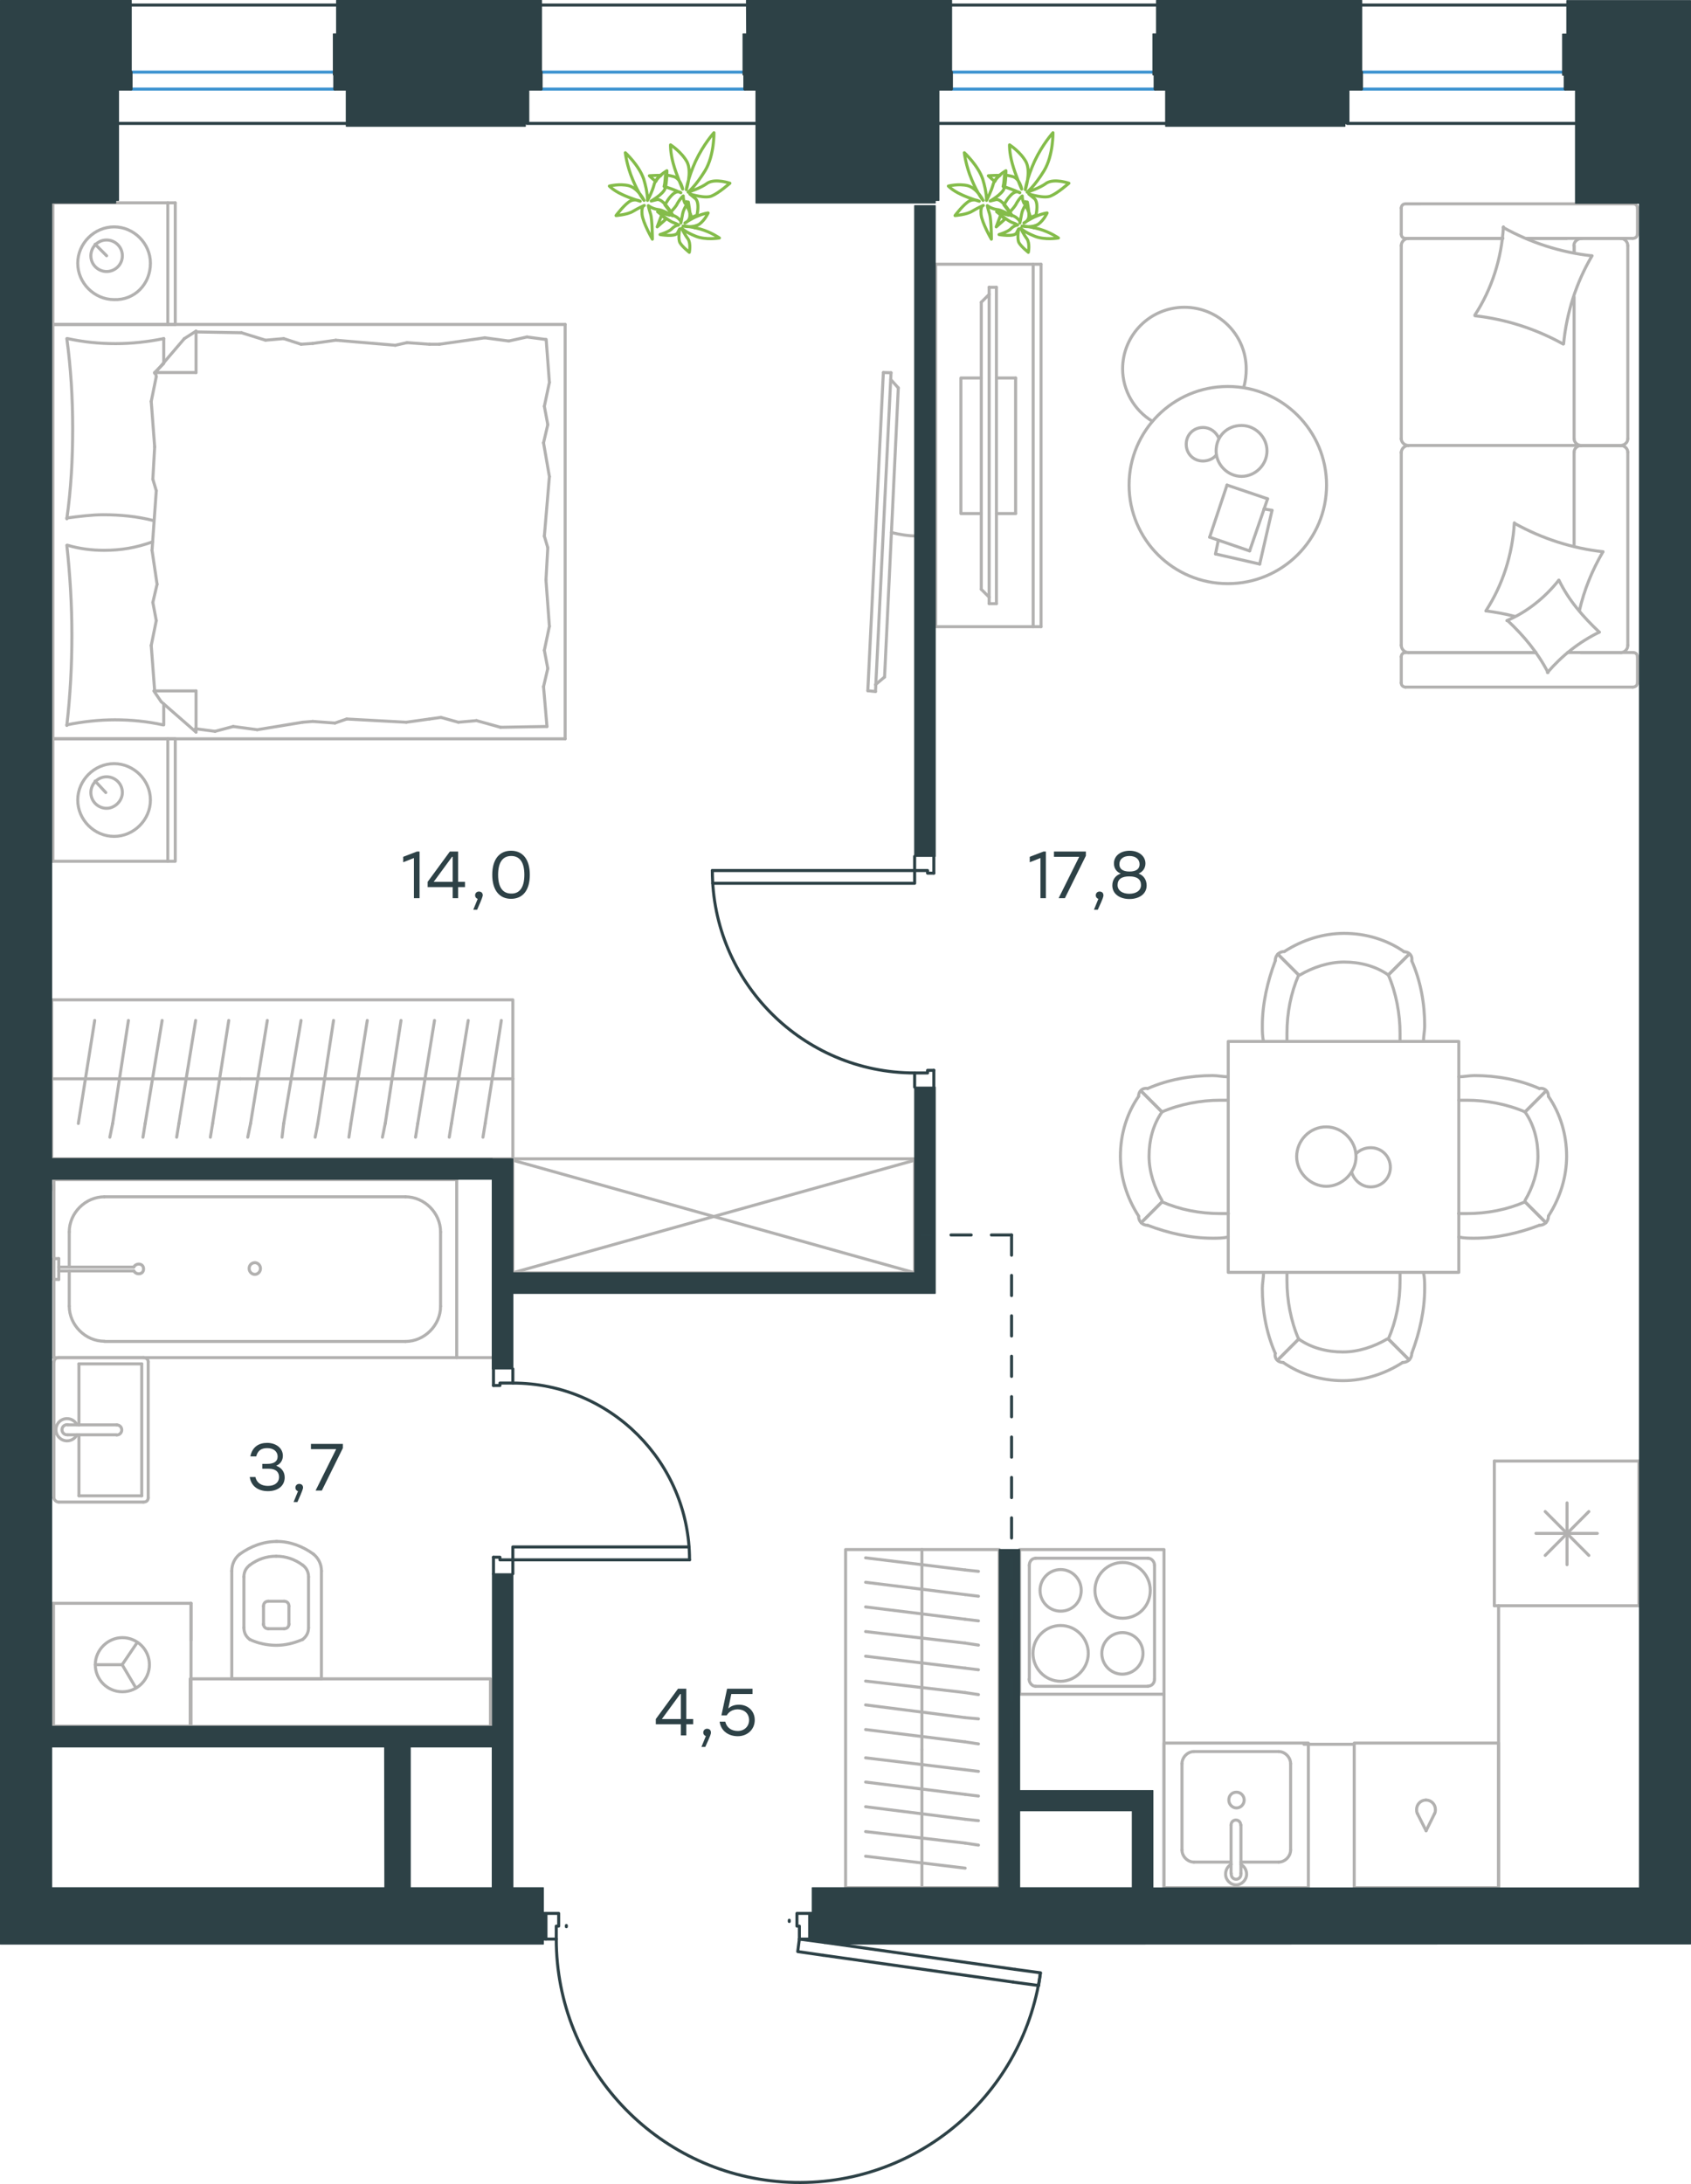 <?xml version="1.0" encoding="utf-8"?>
<!-- Generator: Adobe Illustrator 26.5.0, SVG Export Plug-In . SVG Version: 6.00 Build 0)  -->
<svg version="1.1" id="Слой_1" xmlns="http://www.w3.org/2000/svg" xmlns:xlink="http://www.w3.org/1999/xlink" x="0px" y="0px"
	 viewBox="0 0 837.5 1081" style="enable-background:new 0 0 837.5 1081;" xml:space="preserve">
<style type="text/css">
	.st0{fill:none;stroke:#B2B1B0;stroke-width:1.5;stroke-linecap:round;stroke-linejoin:round;stroke-miterlimit:22.926;}
	.st1{fill:none;stroke:#3C93D0;stroke-width:1.5;stroke-linecap:round;stroke-linejoin:round;stroke-miterlimit:22.926;}
	.st2{fill:none;stroke:#2D4146;stroke-width:1.5;stroke-linecap:round;stroke-linejoin:round;stroke-miterlimit:22.926;}
	.st3{fill:#2D4146;}
	.st4{fill:none;stroke:#2D4146;stroke-width:1.5;stroke-linecap:round;stroke-linejoin:round;stroke-miterlimit:10;}
	.st5{fill:#2D4146;stroke:#2D4146;stroke-width:0.5;stroke-linecap:round;stroke-linejoin:round;stroke-miterlimit:10;}
	
		.st6{fill:none;stroke:#2D4247;stroke-width:1.5;stroke-linecap:round;stroke-linejoin:round;stroke-miterlimit:22.926;stroke-dasharray:10;}
	.st7{fill:none;stroke:#84BC4A;stroke-width:1.5;stroke-linecap:round;stroke-linejoin:round;stroke-miterlimit:22.926;}
</style>
<g>
	<line class="st0" x1="811.7" y1="723.2" x2="811.7" y2="794.8"/>
	<line class="st0" x1="776.1" y1="743.9" x2="776.1" y2="774.5"/>
	<line class="st0" x1="765.3" y1="769.9" x2="786.9" y2="748.2"/>
	<line class="st0" x1="765.3" y1="748.2" x2="786.9" y2="769.9"/>
	<line class="st0" x1="760.7" y1="759" x2="791.1" y2="759"/>
	<line class="st0" x1="811.7" y1="794.8" x2="740.1" y2="794.8"/>
	<line class="st0" x1="740.1" y1="723.2" x2="740.1" y2="794.8"/>
	<line class="st0" x1="811.7" y1="723.2" x2="740.1" y2="723.2"/>
</g>
<g>
	<rect x="576.5" y="862.8" class="st0" width="71.5" height="71.6"/>
	<line class="st0" x1="609.7" y1="903.4" x2="609.7" y2="927.3"/>
	<line class="st0" x1="614.6" y1="921.7" x2="633.3" y2="921.7"/>
	<line class="st0" x1="633.3" y1="867" x2="591.3" y2="867"/>
	<line class="st0" x1="591.3" y1="921.7" x2="609.7" y2="921.7"/>
	<line class="st0" x1="585.4" y1="873" x2="585.4" y2="915.7"/>
	<line class="st0" x1="614.6" y1="927.3" x2="614.6" y2="903.4"/>
	<line class="st0" x1="639.2" y1="915.7" x2="639.2" y2="873"/>
	<path class="st0" d="M609.7,903.4L609.7,903.4c0-1.4,1-2.5,2.4-2.5c1.4,0,2.4,1.1,2.4,2.5"/>
	<path class="st0" d="M639.2,915.7c0,3.2-2.8,6-5.9,6"/>
	<path class="st0" d="M614.6,922.8c1.7,1.1,2.8,2.8,2.8,4.9c0,2.8-2.4,5.3-5.2,5.3c-2.8,0-5.2-2.5-5.2-5.3c0-2.1,1-3.9,2.8-4.9"/>
	<path class="st0" d="M585.4,873c0-3.2,2.8-6,5.9-6"/>
	<path class="st0" d="M591.3,921.7c-3.1,0-5.9-2.8-5.9-6"/>
	<path class="st0" d="M633.3,867c3.1,0,5.9,2.8,5.9,6"/>
	<path class="st0" d="M614.6,927.3v0.4c0,1.4-1,2.5-2.4,2.5c-1.4,0-2.4-1.1-2.4-2.5v-0.4"/>
	<path class="st0" d="M608.6,891c0,2.1,1.7,3.9,3.8,3.9c2.1,0,3.8-1.8,3.8-3.9c0-2.1-1.7-3.9-3.8-3.9
		C610,887.1,608.6,888.9,608.6,891z"/>
</g>
<g>
	<path class="st0" d="M535.5,787.2c0-5.7-4.6-10.3-10.2-10.3c-5.6,0-10.2,4.6-10.2,10.3c0,5.7,4.6,10.3,10.2,10.3
		C530.9,797.5,535.5,793.2,535.5,787.2z"/>
	<path class="st0" d="M539,818.4c0-7.4-6-13.8-13.7-13.8c-7.4,0-13.7,6-13.7,13.8c0,7.4,6,13.8,13.7,13.8
		C532.7,832.2,539,825.8,539,818.4z"/>
	<path class="st0" d="M566.1,818.4c0-5.7-4.6-10.3-10.2-10.3c-5.6,0-10.2,4.6-10.2,10.3c0,5.7,4.6,10.3,10.2,10.3
		C561.6,828.6,566.1,824,566.1,818.4z"/>
	<path class="st0" d="M569.7,787.2c0-7.4-6-13.8-13.7-13.8c-7.4,0-13.7,6-13.7,13.8c0,7.4,6,13.8,13.7,13.8
		C563.7,801,569.7,795,569.7,787.2z"/>
	<line class="st0" x1="509.8" y1="831.1" x2="509.8" y2="774.8"/>
	<line class="st0" x1="568.6" y1="834.7" x2="512.9" y2="834.7"/>
	<line class="st0" x1="571.8" y1="774.8" x2="571.8" y2="831.1"/>
	<line class="st0" x1="512.9" y1="771.3" x2="568.6" y2="771.3"/>
	<path class="st0" d="M571.8,831.1L571.8,831.1c0,2.1-1.4,3.5-3.2,3.5"/>
	<path class="st0" d="M509.8,774.8L509.8,774.8c0-2.1,1.4-3.5,3.2-3.5"/>
	<path class="st0" d="M512.9,834.7L512.9,834.7c-1.8,0-3.2-1.8-3.2-3.5"/>
	<path class="st0" d="M568.6,771.3L568.6,771.3c1.8,0,3.2,1.8,3.2,3.5"/>
	<rect x="505" y="767" class="st0" width="71.5" height="71.6"/>
</g>
<g>
	<rect x="670.7" y="862.8" class="st0" width="71.5" height="71.6"/>
	<line class="st0" x1="706.3" y1="906.2" x2="710.5" y2="897.7"/>
	<line class="st0" x1="702" y1="897.7" x2="706.3" y2="906.2"/>
	<path class="st0" d="M702,897.7c-0.4-0.7-0.4-1.4-0.4-2.1c0-2.5,2.1-4.6,4.6-4.6"/>
	<path class="st0" d="M710.5,897.7c0.4-0.7,0.4-1.4,0.4-2.1c0-2.5-2.1-4.6-4.6-4.6"/>
</g>
<line class="st0" x1="742.2" y1="794.8" x2="742.2" y2="934.4"/>
<line class="st0" x1="576.5" y1="838.6" x2="576.5" y2="934.4"/>
<line class="st0" x1="645.8" y1="863.4" x2="670.7" y2="863.4"/>
<g>
	<rect x="608.3" y="515.5" class="st0" width="114.2" height="114.3"/>
	<path class="st0" d="M755.3,550.4c4.5,6.4,6.4,14.2,6.4,21.9c0,7.7-2.6,15.5-6.4,21.9"/>
	<path class="st0" d="M722.5,533c2.6,0,5.1-0.6,7.7-0.6c10.9,0,21.9,1.9,32.2,6.4"/>
	<path class="st0" d="M762.4,606.5c-10.3,3.9-21.2,6.4-32.2,6.4c-2.6,0-5.1,0-7.7-0.6"/>
	<path class="st0" d="M722.5,544.6c1.3,0,2.6,0,3.9,0c9.7,0,19.9,1.9,29,5.8"/>
	<path class="st0" d="M755.3,594.9c-9,3.9-18.7,5.8-29,5.8c-1.3,0-2.6,0-3.9,0"/>
	<path class="st0" d="M766.9,542.7c5.8,8.4,9,18.7,9,29.6c0,10.3-3.2,20.6-9,29.6"/>
	<line class="st0" x1="755.3" y1="550.4" x2="765.6" y2="540.1"/>
	<line class="st0" x1="755.3" y1="594.9" x2="765.6" y2="605.2"/>
	<line class="st0" x1="755.3" y1="550.4" x2="765.6" y2="540.1"/>
	<line class="st0" x1="755.3" y1="594.9" x2="765.6" y2="605.2"/>
	<path class="st0" d="M766.9,602c0,2.6-1.9,4.5-4.5,4.5"/>
	<path class="st0" d="M762.4,538.8c2.6-0.5,4.5,1.3,4.5,3.9"/>
	<path class="st0" d="M575.5,550.4c-4.5,6.4-6.4,14.2-6.4,21.9c0,7.7,2.6,15.5,6.4,21.9"/>
	<path class="st0" d="M608.3,533c-2.6,0-5.1-0.6-7.7-0.6c-10.9,0-21.9,1.9-32.2,6.4"/>
	<path class="st0" d="M568.4,606.5c10.3,3.9,21.2,6.4,32.2,6.4c2.6,0,5.1,0,7.7-0.6"/>
	<path class="st0" d="M608.3,544.6c-1.3,0-2.6,0-3.9,0c-9.7,0-19.9,1.9-29,5.8"/>
	<path class="st0" d="M575.5,594.9c9,3.9,18.7,5.8,29,5.8c1.3,0,2.6,0,3.9,0"/>
	<path class="st0" d="M563.9,542.7c-5.8,8.4-9,18.7-9,29.6c0,10.3,3.2,20.6,9,29.6"/>
	<line class="st0" x1="575.5" y1="550.4" x2="565.2" y2="540.1"/>
	<line class="st0" x1="575.5" y1="594.9" x2="565.2" y2="605.2"/>
	<line class="st0" x1="575.5" y1="550.4" x2="565.2" y2="540.1"/>
	<line class="st0" x1="575.5" y1="594.9" x2="565.2" y2="605.2"/>
	<path class="st0" d="M563.9,602c0,2.6,1.9,4.5,4.5,4.5"/>
	<path class="st0" d="M568.4,538.8c-2.6-0.5-4.5,1.3-4.5,3.9"/>
	<g>
		<path class="st0" d="M687.6,482.6c-6.4-4.5-14.2-6.4-21.9-6.4c-7.7,0-15.4,2.6-21.9,6.4"/>
		<path class="st0" d="M705,515.5c0-2.6,0.6-5.2,0.6-7.7c0-11-1.9-21.9-6.4-32.2"/>
		<path class="st0" d="M631.6,475.6c-3.9,10.3-6.4,21.3-6.4,32.2c0,2.6,0,5.2,0.6,7.7"/>
		<path class="st0" d="M693.4,515.5c0-1.3,0-2.6,0-3.9c0-9.7-1.9-20-5.8-29"/>
		<path class="st0" d="M643.2,482.6c-3.9,9-5.8,18.7-5.8,29c0,1.3,0,2.6,0,3.9"/>
		<path class="st0" d="M695.3,471c-8.4-5.8-18.7-9-29.6-9c-10.3,0-20.6,3.2-29.6,9"/>
		<line class="st0" x1="687.6" y1="482.6" x2="697.9" y2="472.3"/>
		<line class="st0" x1="643.2" y1="482.6" x2="632.9" y2="472.3"/>
		<line class="st0" x1="687.6" y1="482.6" x2="697.9" y2="472.3"/>
		<line class="st0" x1="643.2" y1="482.6" x2="632.9" y2="472.3"/>
		<path class="st0" d="M636.1,471c-2.6,0-4.5,1.9-4.5,4.5"/>
		<path class="st0" d="M699.2,475.6c0.5-2.6-1.3-4.5-3.9-4.5"/>
	</g>
	<path class="st0" d="M642.2,572.5c0,7.9,6.8,14.7,14.7,14.7c7.9,0,14.7-6.8,14.7-14.7c0-7.9-6.8-14.7-14.7-14.7
		C648.7,557.7,642.2,564.6,642.2,572.5z"/>
	<path class="st0" d="M671.7,571c1.8-1.8,4.3-2.9,7.2-2.9c5.4,0,9.7,4.3,9.7,9.7c0,5.4-4.3,9.7-9.7,9.7c-4.3,0-7.9-2.9-9.3-6.8"/>
	<g>
		<path class="st0" d="M643.2,662.8c6.4,4.5,14.2,6.4,21.9,6.4c7.7,0,15.4-2.6,21.9-6.4"/>
		<path class="st0" d="M625.8,630c0,2.6-0.6,5.2-0.6,7.7c0,11,1.9,21.9,6.4,32.2"/>
		<path class="st0" d="M699.2,669.9c3.9-10.3,6.4-21.3,6.4-32.2c0-2.6,0-5.2-0.6-7.7"/>
		<path class="st0" d="M637.4,630c0,1.3,0,2.6,0,3.9c0,9.7,1.9,20,5.8,29"/>
		<path class="st0" d="M687.6,662.8c3.9-9,5.8-18.7,5.8-29c0-1.3,0-2.6,0-3.9"/>
		<path class="st0" d="M635.5,674.4c8.4,5.8,18.7,9,29.6,9c10.3,0,20.6-3.2,29.6-9"/>
		<line class="st0" x1="643.2" y1="662.8" x2="632.9" y2="673.1"/>
		<line class="st0" x1="687.6" y1="662.8" x2="697.9" y2="673.1"/>
		<line class="st0" x1="643.2" y1="662.8" x2="632.9" y2="673.1"/>
		<line class="st0" x1="687.6" y1="662.8" x2="697.9" y2="673.1"/>
		<path class="st0" d="M694.7,674.4c2.6,0,4.5-1.9,4.5-4.5"/>
		<path class="st0" d="M631.6,669.9c-0.5,2.6,1.3,4.5,3.9,4.5"/>
	</g>
</g>
<g>
	<line class="st0" x1="779.6" y1="146.9" x2="779.6" y2="217.2"/>
	<line class="st0" x1="694" y1="338" x2="694" y2="325.1"/>
	<line class="st0" x1="694" y1="319.4" x2="694" y2="223.8"/>
	<line class="st0" x1="755.9" y1="118" x2="776" y2="118"/>
	<line class="st0" x1="697.6" y1="118" x2="744.3" y2="118"/>
	<line class="st0" x1="697.6" y1="323" x2="760.7" y2="323"/>
	<line class="st0" x1="782.9" y1="220.5" x2="802.9" y2="220.5"/>
	<line class="st0" x1="779.6" y1="223.8" x2="779.6" y2="270.3"/>
	<line class="st0" x1="811" y1="103" x2="811" y2="115.9"/>
	<line class="st0" x1="802.9" y1="220.5" x2="782.9" y2="220.5"/>
	<line class="st0" x1="806.2" y1="319.4" x2="806.2" y2="223.8"/>
	<line class="st0" x1="760.7" y1="323" x2="696.1" y2="323"/>
	<line class="st0" x1="694" y1="217.2" x2="694" y2="121.6"/>
	<line class="st0" x1="694" y1="115.9" x2="694" y2="103"/>
	<line class="st0" x1="779.6" y1="121.6" x2="779.6" y2="125.1"/>
	<line class="st0" x1="808.6" y1="118" x2="755.9" y2="118"/>
	<line class="st0" x1="779.6" y1="121.6" x2="779.6" y2="125.1"/>
	<line class="st0" x1="802.9" y1="118" x2="782.9" y2="118"/>
	<line class="st0" x1="802.9" y1="220.5" x2="782.9" y2="220.5"/>
	<line class="st0" x1="806.2" y1="217.2" x2="806.2" y2="121.6"/>
	<line class="st0" x1="744.3" y1="118" x2="696.1" y2="118"/>
	<line class="st0" x1="808.6" y1="340.1" x2="696.1" y2="340.1"/>
	<line class="st0" x1="811" y1="325.1" x2="811" y2="338"/>
	<line class="st0" x1="776.4" y1="323" x2="808.6" y2="323"/>
	<line class="st0" x1="782.9" y1="220.5" x2="697.6" y2="220.5"/>
	<line class="st0" x1="782.9" y1="323" x2="802.9" y2="323"/>
	<path class="st0" d="M808.6,118c1.7,0,2.4-1.2,2.4-2.1"/>
	<path class="st0" d="M696.1,323c-1.5,0-2.1,1.2-2.1,2.1"/>
	<path class="st0" d="M811,325.1c0-1.5-1.2-2.1-2.1-2.1"/>
	<path class="st0" d="M779.6,217.2c0,1.6,1.5,3.3,3.6,3.3"/>
	<path class="st0" d="M802.9,323c1.6,0,3.3-1.5,3.3-3.6"/>
	<path class="st0" d="M806.2,121.6c0-1.8-1.5-3.6-3.6-3.6"/>
	<path class="st0" d="M694,217.2c0,1.6,1.5,3.3,3.6,3.3"/>
	<path class="st0" d="M802.6,220.5c1.8,0,3.6-1.4,3.6-3.3"/>
	<path class="st0" d="M697.6,220.5c-1.8,0-3.6,1.5-3.6,3.6"/>
	<path class="st0" d="M811,103c0-1.5-1.2-2.1-2.1-2.1H696.1c-1.5,0-2.1,1.2-2.1,2.1"/>
	<path class="st0" d="M806.2,223.8c0-1.6-1.5-3.3-3.6-3.3"/>
	<path class="st0" d="M694,338c0,1.5,1.2,2.1,2.1,2.1"/>
	<path class="st0" d="M697.6,118c-1.8,0-3.6,1.5-3.6,3.6"/>
	<path class="st0" d="M694,115.9c0,1.5,1.2,2.1,2.1,2.1"/>
	<path class="st0" d="M694,319.4c0,1.8,1.5,3.6,3.6,3.6"/>
	<path class="st0" d="M783.5,118c-2,0-4,1.5-4,3.6"/>
	<path class="st0" d="M783.2,220.5c-1.8,0-3.6,1.4-3.6,3.3"/>
	<path class="st0" d="M808.6,340.1c1.7,0,2.4-1.2,2.4-2.1"/>
	<path class="st0" d="M774.2,170.3c-13.5-7.5-28.4-12.3-43.7-14"/>
	<path class="st0" d="M766.7,332.9c-5.1-9.9-12-18.2-20-25.7"/>
	<path class="st0" d="M746.3,307.2c9.9-4.2,18.9-11.4,25.7-20"/>
	<path class="st0" d="M730.5,155.9c8.4-12.9,13.2-28.1,14.1-43.6"/>
	<path class="st0" d="M750.2,259.1c13.5,7.5,28.4,12.3,43.7,14"/>
	<path class="st0" d="M793.9,273.1c-5.4,9.3-9.3,18.8-11.7,29.3"/>
	<path class="st0" d="M735.9,302.4c8.4-12.9,13.2-28.1,14.1-43.6"/>
	<path class="st0" d="M744.5,112.6c13.5,7.5,28.4,12.3,43.7,14"/>
	<path class="st0" d="M788.5,126.6c-7.8,13.2-12.6,28.1-14.1,43.6"/>
	<path class="st0" d="M772.1,287.2c4.8,9.9,12,18.2,20,25.7"/>
	<path class="st0" d="M750.2,305.1c-4.5-1.2-9.6-2.1-14.1-2.7"/>
	<path class="st0" d="M792.1,312.9c-9.9,4.8-18.6,11.7-25.7,20"/>
</g>
<g>
	<line class="st0" x1="623.9" y1="279.2" x2="602" y2="274.2"/>
	<line class="st0" x1="602" y1="274.2" x2="603.4" y2="267.4"/>
	<line class="st0" x1="626" y1="251.9" x2="630" y2="252.6"/>
	<line class="st0" x1="630" y1="252.6" x2="623.9" y2="279.2"/>
	<line class="st0" x1="618.9" y1="272.7" x2="599.1" y2="265.9"/>
	<line class="st0" x1="599.1" y1="265.9" x2="607.7" y2="240.1"/>
	<line class="st0" x1="607.7" y1="240.1" x2="627.8" y2="246.9"/>
	<line class="st0" x1="627.8" y1="246.9" x2="618.9" y2="272.7"/>
	<ellipse class="st0" cx="608.1" cy="240.1" rx="48.9" ry="48.8"/>
	<path class="st0" d="M602.3,223.2c0,6.8,5.8,12.6,12.6,12.6c6.8,0,12.6-5.7,12.6-12.6s-5.8-12.6-12.6-12.6
		C607.7,210.6,602.3,216,602.3,223.2z"/>
	<path class="st0" d="M602.3,225.3c-1.4,1.8-4,2.9-6.5,2.9c-4.7,0-8.3-3.6-8.3-8.3c0-4.7,3.6-8.3,8.3-8.3c3.6,0,6.5,2.2,7.9,5.4"/>
	<path class="st0" d="M570.7,208.5c-9-5.4-14.7-15.4-14.7-25.9c0-16.9,13.7-30.5,30.6-30.5c16.9,0,30.6,13.6,30.6,30.5
		c0,3-0.3,6-1.2,9"/>
</g>
<g>
	<g>
		<line class="st0" x1="511.7" y1="310.2" x2="511.7" y2="130.8"/>
		<polyline class="st0" points="515.6,130.8 463.4,130.8 463.4,310.2 515.6,310.2 		"/>
		<line class="st0" x1="515.6" y1="310.2" x2="515.6" y2="130.8"/>
	</g>
	<g>
		<polyline class="st0" points="486,187.1 475.9,187.1 475.9,254.2 486,254.2 		"/>
		<line class="st0" x1="493.5" y1="254.2" x2="503" y2="254.2"/>
		<line class="st0" x1="503" y1="254.2" x2="503" y2="187.1"/>
		<line class="st0" x1="503" y1="187.1" x2="493.5" y2="187.1"/>
		<line class="st0" x1="493.5" y1="298.8" x2="489.9" y2="298.8"/>
		<line class="st0" x1="486" y1="149.6" x2="489.9" y2="145.7"/>
		<line class="st0" x1="489.9" y1="295.6" x2="486" y2="291.7"/>
		<line class="st0" x1="489.9" y1="142.2" x2="489.9" y2="298.8"/>
		<line class="st0" x1="493.5" y1="298.8" x2="493.5" y2="142.2"/>
		<line class="st0" x1="493.5" y1="142.2" x2="489.9" y2="142.2"/>
		<line class="st0" x1="486" y1="291.7" x2="486" y2="149.6"/>
	</g>
</g>
<g>
	<line class="st0" x1="114.4" y1="831" x2="159.2" y2="831"/>
	<g>
		<line class="st0" x1="114.8" y1="777.6" x2="114.8" y2="831"/>
		<line class="st0" x1="152.8" y1="805.7" x2="152.8" y2="780.5"/>
		<line class="st0" x1="120.8" y1="780.5" x2="120.8" y2="805.7"/>
		<line class="st0" x1="143.1" y1="804.3" x2="143.1" y2="795"/>
		<line class="st0" x1="130.5" y1="795" x2="130.5" y2="804.3"/>
		<line class="st0" x1="132.9" y1="806.2" x2="140.7" y2="806.2"/>
		<line class="st0" x1="159.2" y1="831" x2="159.2" y2="777.6"/>
		<line class="st0" x1="140.7" y1="792.6" x2="132.9" y2="792.6"/>
		<path class="st0" d="M155.3,769.3c-5.3-3.9-11.7-6.3-18-6.3c0,0,0,0-0.5,0"/>
		<path class="st0" d="M140.7,806.2c1.5,0,2.4-1,2.4-2.4"/>
		<path class="st0" d="M149.9,811.5c1.9-1.5,2.9-3.4,2.9-5.8"/>
		<path class="st0" d="M143.1,795c0-1.5-1-2.4-2.4-2.4"/>
		<path class="st0" d="M149.9,774.7c-3.9-2.9-8.3-4.4-13.1-4.4"/>
		<path class="st0" d="M132.9,792.6c-1.5,0-2.4,1-2.4,2.4"/>
		<path class="st0" d="M130.5,803.8c0,1.5,1,2.4,2.4,2.4"/>
		<path class="st0" d="M120.8,805.7c0,2.4,1,4.4,2.9,5.8"/>
		<path class="st0" d="M123.7,811.5c3.9,1.9,8.7,2.9,13.1,2.9c4.4,0,8.7-1,13.1-2.9"/>
		<path class="st0" d="M123.7,774.7c-1.9,1.5-2.9,3.4-2.9,5.8"/>
		<path class="st0" d="M137.2,763L137.2,763c-6.8,0-13.1,2.4-18.5,6.3"/>
		<path class="st0" d="M159.2,777.6c0-3.4-1.5-6.3-3.9-8.3"/>
		<path class="st0" d="M118.7,769.3c-2.4,1.9-3.9,4.9-3.9,8.3"/>
		<path class="st0" d="M136.8,770.3L136.8,770.3c-4.9,0-9.2,1.5-13.1,4.4"/>
		<path class="st0" d="M152.8,780.5c0-2.4-1-4.4-2.9-5.8"/>
	</g>
	<rect x="94.2" y="831" class="st0" width="148.7" height="23.5"/>
</g>
<g>
	<line class="st0" x1="70.2" y1="740.4" x2="39.1" y2="740.4"/>
	<line class="st0" x1="39.1" y1="740.4" x2="39.1" y2="710.2"/>
	<line class="st0" x1="39.1" y1="705.3" x2="39.1" y2="675.1"/>
	<line class="st0" x1="70.2" y1="675.1" x2="70.2" y2="740.4"/>
	<line class="st0" x1="39.1" y1="675.1" x2="70.2" y2="675.1"/>
	<line class="st0" x1="26.7" y1="674.1" x2="26.7" y2="741.4"/>
	<line class="st0" x1="71" y1="672" x2="29.2" y2="672"/>
	<line class="st0" x1="73.4" y1="741.4" x2="73.4" y2="674.1"/>
	<line class="st0" x1="29.2" y1="743.5" x2="71" y2="743.5"/>
	<path class="st0" d="M71,743.5c1.5,0,2.4-0.8,2.4-2.1"/>
	<path class="st0" d="M73.4,674.1c0-1.3-1-2.1-2.4-2.1"/>
	<path class="st0" d="M29.2,672c-1.5,0-2.4,0.8-2.4,2.1"/>
	<path class="st0" d="M26.7,741.4c0,0.8,1,2.1,2.4,2.1"/>
	<line class="st0" x1="57.8" y1="705.3" x2="33.6" y2="705.3"/>
	<line class="st0" x1="33.6" y1="710.2" x2="57.8" y2="710.2"/>
	<path class="st0" d="M57.8,705.3L57.8,705.3c1.4,0,2.5,1.1,2.5,2.5c0,1.4-1.1,2.5-2.5,2.5h0"/>
	<path class="st0" d="M38.1,710.2c-0.9,1.8-2.8,3-4.9,3c-3,0-5.5-2.5-5.5-5.5c0-3,2.4-5.5,5.5-5.5c2.1,0,4,1.2,4.9,3"/>
	<path class="st0" d="M33.6,710.2c-0.1,0-0.2,0-0.4,0c-1.4,0-2.5-1.1-2.5-2.5c0-1.4,1.1-2.5,2.5-2.5c0.1,0,0.2,0,0.4,0"/>
</g>
<g>
	<line class="st0" x1="34.3" y1="626.5" x2="34.3" y2="609.8"/>
	<line class="st0" x1="34.3" y1="646.5" x2="34.3" y2="629.1"/>
	<line class="st0" x1="51.7" y1="592.4" x2="200.8" y2="592.4"/>
	<line class="st0" x1="218.2" y1="609.8" x2="218.2" y2="646.5"/>
	<line class="st0" x1="226.2" y1="672" x2="26.7" y2="672"/>
	<line class="st0" x1="226.2" y1="583.9" x2="226.2" y2="672"/>
	<line class="st0" x1="200.8" y1="664" x2="51.7" y2="664"/>
	<line class="st0" x1="26.7" y1="583.9" x2="226.2" y2="583.9"/>
	<line class="st0" x1="26.7" y1="672" x2="26.7" y2="583.9"/>
	<path class="st0" d="M218.2,609.8c0-9.4-8-17.4-17.4-17.4"/>
	<path class="st0" d="M34.3,646.5c0,9.4,8,17.4,17.4,17.4"/>
	<path class="st0" d="M200.8,664c9.4,0,17.4-8,17.4-17.4"/>
	<path class="st0" d="M51.7,592.4c-9.4,0-17.4,8-17.4,17.4"/>
	<line class="st0" x1="26.7" y1="589.1" x2="26.7" y2="586.7"/>
	<line class="st0" x1="29.1" y1="627.2" x2="66.3" y2="627.2"/>
	<line class="st0" x1="66.3" y1="629.1" x2="29.1" y2="629.1"/>
	<line class="st0" x1="26.7" y1="633.3" x2="26.7" y2="623"/>
	<line class="st0" x1="26.7" y1="623" x2="29.1" y2="623"/>
	<line class="st0" x1="29.1" y1="623" x2="29.1" y2="633.3"/>
	<line class="st0" x1="29.1" y1="633.3" x2="26.7" y2="633.3"/>
	<path class="st0" d="M66.3,629.1c0.5,0.9,1.4,1.4,2.4,1.4c1.4,0,2.4-0.9,2.4-2.4c0-1.4-0.9-2.4-2.4-2.4c-0.9,0-1.9,0.5-2.4,1.4"/>
	<path class="st0" d="M123.4,627.9c0,1.6,1.3,2.9,2.8,2.9s2.8-1.3,2.8-2.9c0-1.6-1.3-2.9-2.8-2.9
		C124.4,625.1,123.4,626.4,123.4,627.9z"/>
</g>
<g>
	<line class="st0" x1="26.5" y1="793.6" x2="26.5" y2="854.4"/>
	<g>
		<line class="st0" x1="94.6" y1="854.4" x2="26.5" y2="854.4"/>
		<line class="st0" x1="94.6" y1="811.9" x2="94.6" y2="793.6"/>
		<line class="st0" x1="94.6" y1="854.4" x2="94.6" y2="793.6"/>
		<line class="st0" x1="60.5" y1="824" x2="67.9" y2="813.1"/>
		<line class="st0" x1="60.5" y1="824" x2="47.2" y2="824"/>
		<line class="st0" x1="60.5" y1="824" x2="67.3" y2="835.5"/>
		<path class="st0" d="M47.2,824c0,7.4,6,13.4,13.4,13.4c7.4,0,13.4-6,13.4-13.4c0-7.4-6-13.4-13.4-13.4
			C53.5,810.6,47.2,816.6,47.2,824z"/>
		<line class="st0" x1="94.6" y1="793.6" x2="26.4" y2="793.6"/>
	</g>
</g>
<line class="st0" x1="226.2" y1="672" x2="243.8" y2="672"/>
<g>
	<line class="st0" x1="456.6" y1="934.4" x2="456.6" y2="866"/>
	<line class="st0" x1="484.6" y1="876.8" x2="478" y2="876"/>
	<line class="st0" x1="478" y1="876" x2="428.7" y2="870.1"/>
	<line class="st0" x1="484.6" y1="889" x2="478" y2="888.2"/>
	<line class="st0" x1="478" y1="888.2" x2="428.7" y2="882.1"/>
	<line class="st0" x1="484.6" y1="901.2" x2="478" y2="900.5"/>
	<line class="st0" x1="478" y1="900.5" x2="428.7" y2="894.3"/>
	<line class="st0" x1="484.6" y1="913.3" x2="478" y2="912.3"/>
	<line class="st0" x1="478" y1="912.3" x2="428.7" y2="906.6"/>
	<line class="st0" x1="478" y1="924.7" x2="428.7" y2="918.8"/>
	<rect x="418.8" y="767" class="st0" width="76.1" height="167.4"/>
	<line class="st0" x1="456.6" y1="866" x2="456.6" y2="767"/>
	<line class="st0" x1="484.6" y1="777.8" x2="478" y2="777.1"/>
	<line class="st0" x1="478" y1="777.1" x2="428.7" y2="771.1"/>
	<line class="st0" x1="484.6" y1="790.1" x2="478" y2="789.3"/>
	<line class="st0" x1="478" y1="789.3" x2="428.7" y2="783.2"/>
	<line class="st0" x1="484.6" y1="802.3" x2="478" y2="801.5"/>
	<line class="st0" x1="478" y1="801.5" x2="428.7" y2="795.4"/>
	<line class="st0" x1="484.6" y1="814.3" x2="478" y2="813.3"/>
	<line class="st0" x1="478" y1="813.3" x2="428.7" y2="807.6"/>
	<line class="st0" x1="484.6" y1="826.5" x2="478" y2="825.7"/>
	<line class="st0" x1="478" y1="825.7" x2="428.7" y2="819.8"/>
	<line class="st0" x1="484.6" y1="838.8" x2="478" y2="837.8"/>
	<line class="st0" x1="478" y1="837.8" x2="428.7" y2="832.1"/>
	<line class="st0" x1="484.6" y1="850.8" x2="478" y2="850.2"/>
	<line class="st0" x1="478" y1="850.2" x2="428.7" y2="843.9"/>
	<line class="st0" x1="478" y1="862.2" x2="428.7" y2="856.1"/>
	<line class="st0" x1="484.6" y1="863.2" x2="478" y2="862.2"/>
</g>
<g>
	<line class="st0" x1="25.6" y1="534" x2="119" y2="534"/>
	<line class="st0" x1="104.2" y1="562.9" x2="105.3" y2="556.1"/>
	<line class="st0" x1="105.3" y1="556.1" x2="113.3" y2="505.1"/>
	<line class="st0" x1="87.5" y1="562.9" x2="88.6" y2="556.1"/>
	<line class="st0" x1="88.6" y1="556.1" x2="96.9" y2="505.1"/>
	<line class="st0" x1="70.8" y1="562.9" x2="71.9" y2="556.1"/>
	<line class="st0" x1="71.9" y1="556.1" x2="80.3" y2="505.1"/>
	<line class="st0" x1="54.4" y1="562.9" x2="55.8" y2="556.1"/>
	<line class="st0" x1="55.8" y1="556.1" x2="63.6" y2="505.1"/>
	<line class="st0" x1="38.8" y1="556.1" x2="46.9" y2="505.1"/>
	<rect x="25.6" y="494.9" class="st0" width="228.4" height="78.7"/>
	<line class="st0" x1="119" y1="534" x2="254" y2="534"/>
	<line class="st0" x1="239.2" y1="562.9" x2="240.3" y2="556.1"/>
	<line class="st0" x1="240.3" y1="556.1" x2="248.3" y2="505.1"/>
	<line class="st0" x1="222.5" y1="562.9" x2="223.6" y2="556.1"/>
	<line class="st0" x1="223.6" y1="556.1" x2="231.9" y2="505.1"/>
	<line class="st0" x1="205.8" y1="562.9" x2="206.9" y2="556.1"/>
	<line class="st0" x1="206.9" y1="556.1" x2="215.2" y2="505.1"/>
	<line class="st0" x1="189.4" y1="562.9" x2="190.8" y2="556.1"/>
	<line class="st0" x1="190.8" y1="556.1" x2="198.6" y2="505.1"/>
	<line class="st0" x1="172.8" y1="562.9" x2="173.8" y2="556.1"/>
	<line class="st0" x1="173.8" y1="556.1" x2="181.9" y2="505.1"/>
	<line class="st0" x1="156.1" y1="562.9" x2="157.4" y2="556.1"/>
	<line class="st0" x1="157.4" y1="556.1" x2="165.2" y2="505.1"/>
	<line class="st0" x1="139.7" y1="562.9" x2="140.5" y2="556.1"/>
	<line class="st0" x1="140.5" y1="556.1" x2="149.1" y2="505.1"/>
	<line class="st0" x1="124.1" y1="556.1" x2="132.4" y2="505.1"/>
	<line class="st0" x1="122.7" y1="562.9" x2="124.1" y2="556.1"/>
</g>
<g>
	<rect x="254" y="573.6" class="st0" width="199" height="56.4"/>
	<line class="st0" x1="254" y1="630" x2="453" y2="574.3"/>
	<line class="st0" x1="254" y1="574.3" x2="453" y2="630"/>
</g>
<g>
	<g>
		<line class="st0" x1="26.2" y1="160.6" x2="26.2" y2="100.4"/>
		<line class="st0" x1="86.8" y1="100.4" x2="86.8" y2="160.6"/>
		<line class="st0" x1="86.8" y1="160.6" x2="26.2" y2="160.6"/>
		<line class="st0" x1="26.2" y1="100.4" x2="86.8" y2="100.4"/>
		<line class="st0" x1="52.8" y1="126.6" x2="47.1" y2="120.9"/>
		<line class="st0" x1="83.1" y1="100.4" x2="83.1" y2="160.6"/>
		<path class="st0" d="M74.5,130.3c0-9.8-8.2-18-18-18c-9.8,0-18,8.2-18,18c0,9.8,8.2,18,18,18C66.7,148.7,74.5,140.6,74.5,130.3z"
			/>
		<path class="st0" d="M60.6,126.6c0-4.5-3.7-7.8-7.8-7.8c-4.5,0-7.8,3.7-7.8,7.8c0,4.5,3.7,7.8,7.8,7.8
			C56.9,134.4,60.6,131.1,60.6,126.6z"/>
		<line class="st0" x1="26.2" y1="365.7" x2="26.2" y2="160.6"/>
		<line class="st0" x1="81.1" y1="348.4" x2="81.1" y2="358.8"/>
		<line class="st0" x1="76.6" y1="184.4" x2="97.1" y2="184.4"/>
		<line class="st0" x1="81.1" y1="179.9" x2="76.6" y2="184.4"/>
		<line class="st0" x1="279.9" y1="365.7" x2="26.2" y2="365.7"/>
		<line class="st0" x1="97.1" y1="163.9" x2="97.1" y2="184.4"/>
		<line class="st0" x1="26.2" y1="160.6" x2="279.9" y2="160.6"/>
		<line class="st0" x1="97.1" y1="362.4" x2="79.8" y2="347.3"/>
		<line class="st0" x1="79.8" y1="347.3" x2="76.2" y2="342"/>
		<line class="st0" x1="81.1" y1="167.6" x2="81.1" y2="179.5"/>
		<line class="st0" x1="76.6" y1="342" x2="97.1" y2="342"/>
		<line class="st0" x1="76.6" y1="184.8" x2="91.3" y2="167.6"/>
		<line class="st0" x1="91.3" y1="167.6" x2="97.1" y2="163.9"/>
		<line class="st0" x1="97.1" y1="362.4" x2="97.1" y2="342"/>
		<line class="st0" x1="271.3" y1="271.1" x2="270.4" y2="287.1"/>
		<line class="st0" x1="269.2" y1="219.2" x2="272.1" y2="235.9"/>
		<line class="st0" x1="269.6" y1="201.1" x2="271.3" y2="210.2"/>
		<line class="st0" x1="271.3" y1="210.2" x2="269.2" y2="219.2"/>
		<line class="st0" x1="269.6" y1="265.4" x2="271.3" y2="271.1"/>
		<line class="st0" x1="272.1" y1="235.9" x2="269.6" y2="265.4"/>
		<line class="st0" x1="270.5" y1="168" x2="272.1" y2="189.3"/>
		<line class="st0" x1="272.1" y1="189.3" x2="269.6" y2="201.1"/>
		<line class="st0" x1="269.2" y1="339.9" x2="270.9" y2="359.6"/>
		<line class="st0" x1="269.6" y1="321.9" x2="271.3" y2="330.9"/>
		<line class="st0" x1="271.3" y1="330.9" x2="269.2" y2="339.9"/>
		<line class="st0" x1="270.4" y1="287.1" x2="272.1" y2="310"/>
		<line class="st0" x1="272.1" y1="310" x2="269.6" y2="321.9"/>
		<line class="st0" x1="279.9" y1="365.7" x2="279.9" y2="160.6"/>
		<path class="st0" d="M33.1,269.9c1.6,14.7,2.5,29.5,2.5,44.6c0,14.7-0.8,29.9-2.5,44.6"/>
		<path class="st0" d="M75.6,268.2c-8.2,2.9-15.5,4.2-24.1,4.2c-6.1,0-12.3-0.8-18-2.5"/>
		<path class="st0" d="M33.1,358.8c7.8-1.6,16-2.5,23.8-2.5c8.2,0,16,0.8,23.8,2.5"/>
		<path class="st0" d="M33.1,256.4c6.1-0.8,12.3-1.6,18-1.6c8.6,0,16.8,0.8,25,2.9"/>
		<line class="st0" x1="149.1" y1="170.4" x2="154.9" y2="170"/>
		<line class="st0" x1="131.5" y1="168.4" x2="140.5" y2="167.6"/>
		<line class="st0" x1="140.5" y1="167.6" x2="149.1" y2="170.4"/>
		<line class="st0" x1="97.1" y1="164.3" x2="119.6" y2="164.7"/>
		<line class="st0" x1="119.6" y1="164.7" x2="131.5" y2="168.4"/>
		<line class="st0" x1="201.6" y1="169.6" x2="212.7" y2="170.4"/>
		<line class="st0" x1="154.9" y1="170" x2="166.3" y2="168.4"/>
		<line class="st0" x1="195.8" y1="170.9" x2="201.6" y2="169.6"/>
		<line class="st0" x1="166.3" y1="168.4" x2="195.8" y2="170.9"/>
		<line class="st0" x1="212.7" y1="170.4" x2="217.6" y2="170.4"/>
		<line class="st0" x1="252" y1="168.8" x2="261" y2="166.8"/>
		<line class="st0" x1="261" y1="166.8" x2="270" y2="168"/>
		<line class="st0" x1="217.6" y1="170.4" x2="240.1" y2="167.2"/>
		<line class="st0" x1="240.1" y1="167.2" x2="252" y2="168.8"/>
		<line class="st0" x1="218.4" y1="355.1" x2="212.7" y2="355.9"/>
		<line class="st0" x1="236" y1="356.7" x2="227" y2="357.5"/>
		<line class="st0" x1="227" y1="357.5" x2="218.4" y2="355.1"/>
		<line class="st0" x1="270.9" y1="359.6" x2="247.9" y2="360"/>
		<line class="st0" x1="247.9" y1="360" x2="236" y2="356.7"/>
		<line class="st0" x1="165.9" y1="357.9" x2="154.9" y2="357.1"/>
		<line class="st0" x1="212.7" y1="355.9" x2="201.2" y2="357.5"/>
		<line class="st0" x1="171.7" y1="355.9" x2="165.9" y2="357.9"/>
		<line class="st0" x1="201.2" y1="357.5" x2="171.7" y2="355.9"/>
		<line class="st0" x1="154.9" y1="357.1" x2="149.9" y2="357.5"/>
		<line class="st0" x1="97.5" y1="360.8" x2="96.7" y2="360.8"/>
		<line class="st0" x1="115.5" y1="359.6" x2="106.5" y2="362"/>
		<line class="st0" x1="106.5" y1="362" x2="97.5" y2="360.8"/>
		<line class="st0" x1="149.9" y1="357.5" x2="127.4" y2="361.2"/>
		<line class="st0" x1="127.4" y1="361.2" x2="115.5" y2="359.6"/>
		<path class="st0" d="M33.1,167.6c2,14.7,2.9,29.5,2.9,44.6c0,14.7-0.8,29.9-2.9,44.6"/>
		<path class="st0" d="M81.1,167.6c-7.8,1.6-16,2.5-23.8,2.5c-8.2,0-16-0.8-23.8-2.5"/>
		<line class="st0" x1="75.7" y1="237.2" x2="76.6" y2="221.2"/>
		<line class="st0" x1="77.8" y1="289.2" x2="75.3" y2="272.4"/>
		<line class="st0" x1="77.4" y1="307.2" x2="75.7" y2="298.2"/>
		<line class="st0" x1="75.7" y1="298.2" x2="77.8" y2="289.2"/>
		<line class="st0" x1="77.4" y1="242.9" x2="75.7" y2="237.2"/>
		<line class="st0" x1="75.3" y1="272.4" x2="77.4" y2="242.9"/>
		<line class="st0" x1="76.6" y1="342" x2="74.9" y2="319.5"/>
		<line class="st0" x1="74.9" y1="319.5" x2="77.4" y2="307.2"/>
		<line class="st0" x1="77.4" y1="186.4" x2="77" y2="184.4"/>
		<line class="st0" x1="76.6" y1="221.2" x2="74.9" y2="198.7"/>
		<line class="st0" x1="74.9" y1="198.7" x2="77.4" y2="186.4"/>
		<line class="st0" x1="26.2" y1="426.3" x2="26.2" y2="365.7"/>
		<line class="st0" x1="86.8" y1="365.7" x2="86.8" y2="426.3"/>
		<line class="st0" x1="86.4" y1="426.3" x2="26.2" y2="426.3"/>
		<line class="st0" x1="26.2" y1="365.7" x2="86.4" y2="365.7"/>
		<line class="st0" x1="52.4" y1="392.3" x2="47.1" y2="386.6"/>
		<line class="st0" x1="83.1" y1="365.7" x2="83.1" y2="426.3"/>
		<path class="st0" d="M74.5,396c0-9.8-8.2-18-18-18c-9.8,0-18,8.2-18,18c0,9.8,8.2,18,18,18C66.3,414,74.5,405.8,74.5,396z"/>
		<path class="st0" d="M60.6,392.3c0-4.5-3.7-7.8-7.8-7.8c-4.5,0-7.8,3.7-7.8,7.8c0,4.5,3.7,7.8,7.8,7.8
			C56.9,400.1,60.6,396.4,60.6,392.3z"/>
	</g>
	<g>
		<path class="st0" d="M441.5,263.6c4.2,1,8.3,1.7,12.4,1.7"/>
		<line class="st0" x1="433.6" y1="342.3" x2="441.3" y2="184.5"/>
		<line class="st0" x1="437.5" y1="184.4" x2="429.8" y2="341.9"/>
		<line class="st0" x1="429.8" y1="341.9" x2="433.6" y2="342.3"/>
		<line class="st0" x1="444.9" y1="192" x2="438.1" y2="335.1"/>
		<line class="st0" x1="441.2" y1="187.9" x2="444.9" y2="192"/>
		<line class="st0" x1="438.1" y1="335.1" x2="433.6" y2="338.9"/>
		<line class="st0" x1="437.5" y1="184.4" x2="441.3" y2="184.5"/>
	</g>
</g>
<line class="st1" x1="64.9" y1="35.7" x2="165.8" y2="35.7"/>
<line class="st1" x1="64.9" y1="44.1" x2="165.8" y2="44.1"/>
<line class="st1" x1="268" y1="35.7" x2="368.9" y2="35.7"/>
<line class="st1" x1="268" y1="44.1" x2="368.9" y2="44.1"/>
<line class="st1" x1="471.2" y1="35.7" x2="572.1" y2="35.7"/>
<line class="st1" x1="471.2" y1="44.1" x2="572.1" y2="44.1"/>
<line class="st1" x1="674.2" y1="35.7" x2="775.2" y2="35.7"/>
<line class="st1" x1="674.2" y1="44.1" x2="775.2" y2="44.1"/>
<line class="st2" x1="57.9" y1="61.1" x2="172.2" y2="61.1"/>
<rect x="57.9" y="35.7" class="st2" width="7" height="8.4"/>
<rect x="165.8" y="35.7" class="st2" width="6.3" height="8.4"/>
<line class="st2" x1="261" y1="61.1" x2="375.2" y2="61.1"/>
<rect x="261" y="35.7" class="st2" width="7" height="8.4"/>
<rect x="368.9" y="35.7" class="st2" width="6.3" height="8.4"/>
<line class="st2" x1="464.2" y1="61.1" x2="578.4" y2="61.1"/>
<rect x="464.2" y="35.7" class="st2" width="7" height="8.4"/>
<rect x="572.1" y="35.7" class="st2" width="6.3" height="8.4"/>
<line class="st2" x1="667.3" y1="61.1" x2="781.5" y2="61.1"/>
<rect x="667.3" y="35.7" class="st2" width="7" height="8.4"/>
<rect x="775.2" y="35.7" class="st2" width="6.3" height="8.4"/>
<g>
	<path class="st3" d="M343.3,853.5h-3.4v5.5h-2.7v-5.5h-12.4v-2.6l11-15h4.1v15h3.4V853.5z M337.2,850.9v-12.4h-0.3l-9.1,12.4
		L337.2,850.9z"/>
	<path class="st3" d="M349.3,864.7h-1.9l2.2-5.4c-0.8-0.2-1.3-0.9-1.3-1.7c0-1.1,0.8-1.9,1.9-1.9c0.8,0,1.9,0.4,1.9,1.9
		C352.1,858.2,352,858.9,349.3,864.7z"/>
	<path class="st3" d="M373.8,851.4c0,4.7-3.7,8-8.4,8c-4.4,0-8.3-2.4-9-7.2h2.8c0.7,3,3.1,4.6,6.2,4.6c3.3,0,5.6-2.3,5.6-5.4
		c0-3.2-2.4-5.3-5.6-5.3c-2.6,0-4.4,1.2-5.5,3h-2.6l2.8-13.2h12.6v2.6h-10.5l-1.5,7.2c1.3-1.2,3-1.9,5.3-1.9
		C370.2,843.8,373.8,846.7,373.8,851.4z"/>
</g>
<g>
	<path class="st3" d="M207.8,421.5v23.1H205v-19.9l-5.3,2.1v-2.7l6.8-2.6H207.8z"/>
	<path class="st3" d="M230.3,439.1h-3.4v5.5h-2.7v-5.5h-12.4v-2.6l11-15h4.1v15h3.4V439.1z M224.2,436.5v-12.4h-0.3l-9.1,12.4
		L224.2,436.5z"/>
	<path class="st3" d="M236.3,450.3h-1.9l2.2-5.4c-0.8-0.2-1.3-0.9-1.3-1.7c0-1.1,0.8-1.9,1.9-1.9c0.8,0,1.9,0.4,1.9,1.9
		C239,443.7,238.9,444.5,236.3,450.3z"/>
	<path class="st3" d="M262.4,433c0,7.6-3.4,11.9-9.3,11.9c-5.8,0-9.3-4.3-9.3-11.9s3.5-11.9,9.3-11.9
		C259,421.1,262.4,425.5,262.4,433z M259.7,433c0-6.6-2.6-9.3-6.5-9.3c-3.9,0-6.5,2.7-6.5,9.3s2.6,9.3,6.5,9.3
		C257,442.4,259.7,439.7,259.7,433z"/>
</g>
<g>
	<path class="st3" d="M518,421.5v23.1h-2.7v-19.9l-5.3,2.1v-2.7l6.8-2.6H518z"/>
	<path class="st3" d="M537.8,421.5v2.1l-10.4,21h-3.1l10.2-20.5H522v-2.6H537.8z"/>
	<path class="st3" d="M543.7,450.3h-1.9l2.2-5.4c-0.8-0.2-1.3-0.9-1.3-1.7c0-1.1,0.8-1.9,1.9-1.9c0.8,0,1.9,0.4,1.9,1.9
		C546.5,443.7,546.4,444.5,543.7,450.3z"/>
	<path class="st3" d="M567.9,438.3c0,4.2-3.7,6.7-8.5,6.7c-4.8,0-8.5-2.5-8.5-6.7c0-2.8,1.5-5,4.2-5.9c-2.2-0.8-3.4-2.7-3.4-5
		c0-3.9,3.4-6.3,7.8-6.3c4.3,0,7.8,2.5,7.8,6.3c0,2.2-1.2,4.1-3.4,5C566.4,433.3,567.9,435.5,567.9,438.3z M565.1,438.1
		c0-2.9-2-4.3-5.8-4.3c-3.8,0-5.8,1.4-5.8,4.3c0,2.7,2.4,4.3,5.8,4.3C562.7,442.4,565.1,440.8,565.1,438.1z M554.4,427.8
		c0,2.1,1.4,3.6,5,3.6c3.6,0,5-1.5,5-3.6c0-2.5-2-4.1-5-4.1C556.4,423.7,554.4,425.2,554.4,427.8z"/>
</g>
<g>
	<path class="st3" d="M141,731.3c0,4.2-3.4,6.8-8.3,6.8c-4.5,0-8.3-2.2-9-7h2.8c0.7,3.1,3.2,4.4,6.2,4.4c3.4,0,5.5-1.7,5.5-4.4
		c0-2.3-1.4-4.1-5.1-4.1h-3.2v-2.4h2.4c3.5,0,5.2-1.3,5.2-3.6c0-2.6-2.1-4.2-5.1-4.2c-2.8,0-4.7,1-5.5,4.1H124
		c0.9-4.7,4.2-6.7,8.3-6.7c4.4,0,7.8,2.6,7.8,6.4c0,2.2-1.2,4.1-3.3,4.9C139.4,726.5,141,728.5,141,731.3z"/>
	<path class="st3" d="M147.3,743.5h-1.9l2.2-5.4c-0.8-0.2-1.3-0.9-1.3-1.7c0-1.1,0.8-1.9,1.9-1.9c0.8,0,1.9,0.4,1.9,1.9
		C150,737,149.9,737.7,147.3,743.5z"/>
	<path class="st3" d="M169.8,714.7v2.1l-10.4,21h-3.1l10.2-20.5H154v-2.6H169.8z"/>
</g>
<line class="st4" x1="401" y1="959.8" x2="401" y2="947.1"/>
<line class="st4" x1="270.4" y1="959.8" x2="270.4" y2="947.1"/>
<polygon class="st4" points="269.1,947.1 276.7,947.1 276.7,953.4 275.5,953.4 275.5,959.8 269.1,959.8 "/>
<polygon class="st4" points="402.3,947.1 394.7,947.1 394.7,953.4 395.9,953.4 395.9,959.8 402.3,959.8 "/>
<path class="st4" d="M275.5,959.8c0,63.3,49,115.8,112.1,120.2c63.1,4.4,118.9-40.8,127.7-103.4"/>
<line class="st4" x1="501.8" y1="981.1" x2="407.6" y2="967.8"/>
<line class="st4" x1="502.7" y1="974.8" x2="408.5" y2="961.5"/>
<line class="st4" x1="501.8" y1="981.1" x2="514.4" y2="982.8"/>
<line class="st4" x1="408.5" y1="961.5" x2="395.9" y2="959.8"/>
<polyline class="st4" points="514.4,982.8 515.3,976.5 502.7,974.8 "/>
<polyline class="st4" points="395.9,959.8 395.1,966 407.6,967.8 "/>
<line class="st4" x1="390.9" y1="951.1" x2="390.9" y2="950.5"/>
<line class="st4" x1="280.5" y1="953.7" x2="280.5" y2="953.1"/>
<polyline class="st4" points="341.5,772.1 254,772.1 254,765.7 341.2,765.7 "/>
<line class="st4" x1="244.4" y1="677.6" x2="244.4" y2="685.8"/>
<polyline class="st4" points="244.4,685.8 247.6,685.8 247.6,684.6 254,684.6 254,677.6 "/>
<path class="st4" d="M341.5,772.1c0-48.3-39.2-87.5-87.5-87.5"/>
<line class="st4" x1="244.4" y1="779" x2="244.4" y2="770.8"/>
<polyline class="st4" points="244.4,770.8 247.6,770.8 247.6,772.1 254,772.1 254,779 "/>
<polyline class="st4" points="352.8,430.9 453,430.9 453,437.2 353,437.2 "/>
<line class="st4" x1="462.5" y1="538.1" x2="462.5" y2="529.8"/>
<polyline class="st4" points="462.5,529.8 459.4,529.8 459.4,531.1 453,531.1 453,538.1 "/>
<path class="st4" d="M352.8,430.9c0,55.3,44.9,100.2,100.2,100.2"/>
<line class="st4" x1="462.5" y1="423.9" x2="462.5" y2="432.2"/>
<polyline class="st4" points="462.5,432.2 459.4,432.2 459.4,430.9 453,430.9 453,423.9 "/>
<rect x="453" y="101.8" class="st5" width="10.2" height="322.1"/>
<polygon class="st5" points="165.1,24.4 165.1,37.1 165.8,37.1 165.8,44.1 171.5,44.1 171.5,62.5 260.2,62.5 260.2,61.1 261.9,61.1 
	261.9,44.1 268,44.1 268,35.8 268.2,35.8 268.2,0.2 166.7,0.2 166.7,16.8 165.1,16.8 "/>
<polygon class="st5" points="368,24.4 368,37.1 368.9,37.1 368.9,44.1 374.4,44.1 374.4,100.5 463.2,100.5 463.2,99.2 465,99.2 
	465,44.1 471.2,44.1 471.2,35.8 471.3,35.8 471.3,0.2 369.7,0.2 369.8,16.8 368,16.8 "/>
<polygon class="st5" points="571,24.4 571,37.1 572.1,37.1 572.1,44.1 577.3,44.1 577.3,62.5 666.1,62.5 666.1,61.2 668.1,61.2 
	668.1,44.1 674.2,44.1 674.2,35.8 674.4,35.8 674.4,0.2 572.8,0.2 572.8,16.8 571,16.8 "/>
<polygon class="st5" points="243.8,677.6 254,677.6 254,640.2 453,640.2 463.2,640.2 463.2,630 463.2,538.1 453,538.1 453,630 
	254,630 254,624.8 254,573.6 243.8,573.6 243.8,583.7 243.8,583.7 243.8,624.8 "/>
<line class="st2" x1="65.1" y1="2.5" x2="789.2" y2="2.5"/>
<path class="st5" d="M254,934.4v-1.2v-68.5v-10.2V779h-10.1v75.5h-40.6H25.6V583.7h218.2l-0.1-10.2H25.6V100.5h31.7v-1.3h1.4V44.1
	h6.1v-8.4h0.2l0-35.5H0.2v100.3v833.9v27.9h268.9v-2.5v-25.4H254z M31.9,934.4h-6.3v-69.7h164.9l0.1,69.7H31.9z M243.8,933.2v1.2
	h-40.6v-69.7h40.6V933.2z"/>
<path class="st5" d="M837.3,934.4V100.5V0.3H776l0,16.6h-2.1v7.6v12.7h1.3v7h5.1v56.4h31.7v833.9H571v-38v-10.2H505V767h-10.1v163.1
	v4.3h-92.6v25.4v0.9l11,1.5l0.7,0.1h101.3l322-0.1V934.4z M560.8,934.4H505v-4.3v-33.8h55.8V934.4z"/>
<line class="st6" x1="501" y1="611.3" x2="501" y2="859.8"/>
<line class="st6" x1="501" y1="611.3" x2="456.7" y2="611.3"/>
<g>
	<path class="st7" d="M508.7,95.1c0,0,3.7-2.9,8.4-10.6c4.6-7.6,4.4-18.8,4.4-18.8s-5.1,5.6-9.1,14.1c-3.9,8.6-4.6,14.1-4.6,14.1
		s2.9-8.6,0.4-13.7c-2.8-5.1-8.2-8.5-8.2-8.5s-0.2,3.4,1.3,9.1c1.5,5.6,4.7,12.8,4.7,12.8s-0.9-5.1-4.4-6.2
		c-0.9-0.2-2.6-0.7-4.1-0.7c-0.2,1.6-0.2,3.9-0.7,5.6c0.2,0.2,0.7,0.2,0.7,0.2c3.7,1.1,7.6,2.9,7.6,2.9s-1.9-1.9-5.1,1.9
		c-0.9,0.9-1.9,2.6-2.8,4.1c0.9,1.1,2.1,2.8,2.8,3.7c1.5-1.6,2.9-3.2,3.4-4.4c1.9-3.2,2.9-3.7,2.9-3.7s-0.2,1.5,0.9,3.7
		c0.4-0.8,0.7-0.9,0.7-0.9s0.2,1.3,0.7,3.2c0.7,1.3,1.3,2.9,1.9,4.7c0.7-0.4,1.3-0.7,2.4-1.1l0.2-0.2c0.7-3.2,0.7-6.7-0.7-8
		l-2.9-2.4c0,0,8,2.6,11.1,0.9c3.2-1.3,8.8-6.2,8.8-6.2s-6.9-2.4-10.9-0.2C514.8,93.3,508.7,95.1,508.7,95.1z M495.3,86.8
		c-2.9,0-5.8,0.2-5.8,0.2s1.3,1.3,3.2,2.8C493.4,88.4,494.2,87.5,495.3,86.8z M496.5,104.7c-0.2,0.2-0.2,0.7-0.4,0.9
		c0.9,0.2,2.4,0.7,3.4,0.9l0.2-0.2C498.9,105.9,497.9,105,496.5,104.7z M495.5,106.7c-1.1,2.9-2.1,5.6-2.1,5.6s2.1-1.9,4.4-3.9
		C497.1,107.8,496.1,107.2,495.5,106.7z M511.9,112.1c0,0.2,0.2,0.7,0.2,0.7h0.2c0-0.2,0.2-0.4,0.2-0.9
		C512.2,112.1,512.2,112.1,511.9,112.1z"/>
	<path class="st7" d="M488.6,99.2c0,0,0.2-3.7-1.9-10.6c-2.4-6.9-9.1-13-9.1-13s0.7,6.4,3.7,13.4c2.9,7,5.6,10.2,5.6,10.2
		s-2.9-6-7.6-7.3c-4.6-1.1-9.6,0.2-9.6,0.2s1.9,2.1,6.2,4.1c4.4,2.1,9.1,3.4,9.1,3.4s-2.4-1.3-4.7-0.2c-2.8,1.3-7.3,7.3-7.3,7.3
		s5.6-0.4,8.4-2.1s5.6-2.9,5.6-2.9s-1.5,0.2-1.1,4.4c0.4,4.2,5.1,12.3,5.1,12.3s0-9.8-0.9-12.5c-0.9-2.8-1.1-4.1-1.1-4.1
		s1.9,1.5,4.7,1.9c2.4,0.2,5.1,2.1,6.9,2.9c0.2,0.2,0.7,0.2,0.7,0.2c-0.9-1.6-5.1-8.6-8-8l-2.9,0.7c0,0,6-3.4,6.9-6.2
		c0.9-2.8,0.9-8.8,0.9-8.8s-5.1,2.9-6.2,6.4C490.9,94.9,488.6,99.2,488.6,99.2z"/>
	<path class="st7" d="M505.5,113c0,0,1.9,1.9,6.9,3.9c5.1,2.1,11.8,0.9,11.8,0.9s-3.9-2.8-9.4-4.4c-5.6-1.5-8.6-1.5-8.6-1.5
		s4.7,1.1,8-0.9c2.9-2.1,4.4-5.6,4.4-5.6s-2.1,0.2-5.3,1.6c-3.2,1.3-6.2,3.4-6.2,3.4s1.9-0.7,2.4-2.8c0.4-2-0.7-7.6-0.7-7.6
		s-2.4,3.4-2.8,5.8c-0.4,2.4-0.9,4.6-0.9,4.6s0.7-0.9-1.9-2.8c-2.6-1.9-9.6-2.8-9.6-2.8s5.6,4.6,7.6,5.3c2.1,0.7,2.8,1.3,2.8,1.3
		s-1.9,0.2-3.4,1.9c-1.5,1.5-5.8,2.8-5.8,2.8s7.3,1.3,8.6-0.7l1.1-2.1c0,0-0.9,5.1,0.2,6.9c1.1,1.9,4.6,4.7,4.6,4.7s0.9-4.4-0.7-6.7
		C507,116.1,505.5,113,505.5,113z"/>
</g>
<g>
	<path class="st7" d="M340.8,95.1c0,0,3.7-2.9,8.4-10.6c4.6-7.6,4.4-18.8,4.4-18.8s-5.1,5.6-9.1,14.1c-3.9,8.6-4.6,14.1-4.6,14.1
		s2.9-8.6,0.4-13.7c-2.8-5.1-8.2-8.5-8.2-8.5s-0.2,3.4,1.3,9.1c1.5,5.6,4.7,12.8,4.7,12.8s-0.9-5.1-4.4-6.2
		c-0.9-0.2-2.6-0.7-4.1-0.7c-0.2,1.6-0.2,3.9-0.7,5.6c0.2,0.2,0.7,0.2,0.7,0.2c3.7,1.1,7.6,2.9,7.6,2.9s-1.9-1.9-5.1,1.9
		c-0.9,0.9-1.9,2.6-2.8,4.1c0.9,1.1,2.1,2.8,2.8,3.7c1.5-1.6,2.9-3.2,3.4-4.4c1.9-3.2,2.9-3.7,2.9-3.7s-0.2,1.5,0.9,3.7
		c0.4-0.8,0.7-0.9,0.7-0.9s0.2,1.3,0.7,3.2c0.7,1.3,1.3,2.9,1.9,4.7c0.7-0.4,1.3-0.7,2.4-1.1l0.2-0.2c0.7-3.2,0.7-6.7-0.7-8
		l-2.9-2.4c0,0,8,2.6,11.1,0.9c3.2-1.3,8.8-6.2,8.8-6.2s-6.9-2.4-10.9-0.2C346.9,93.3,340.8,95.1,340.8,95.1z M327.4,86.8
		c-2.9,0-5.8,0.2-5.8,0.2s1.3,1.3,3.2,2.8C325.5,88.4,326.3,87.5,327.4,86.8z M328.6,104.7c-0.2,0.2-0.2,0.7-0.4,0.9
		c0.9,0.2,2.4,0.7,3.4,0.9l0.2-0.2C331,105.9,330,105,328.6,104.7z M327.6,106.7c-1.1,2.9-2.1,5.6-2.1,5.6s2.1-1.9,4.4-3.9
		C329.2,107.8,328.2,107.2,327.6,106.7z M344,112.1c0,0.2,0.2,0.7,0.2,0.7h0.2c0-0.2,0.2-0.4,0.2-0.9
		C344.3,112.1,344.3,112.1,344,112.1z"/>
	<path class="st7" d="M320.7,99.2c0,0,0.2-3.7-1.9-10.6c-2.4-6.9-9.1-13-9.1-13s0.7,6.4,3.7,13.4c2.9,7,5.6,10.2,5.6,10.2
		s-2.9-6-7.6-7.3c-4.6-1.1-9.6,0.2-9.6,0.2s1.9,2.1,6.2,4.1c4.4,2.1,9.1,3.4,9.1,3.4s-2.4-1.3-4.7-0.2c-2.8,1.3-7.3,7.3-7.3,7.3
		s5.6-0.4,8.4-2.1s5.6-2.9,5.6-2.9s-1.5,0.2-1.1,4.4c0.4,4.2,5.1,12.3,5.1,12.3s0-9.8-0.9-12.5c-0.9-2.8-1.1-4.1-1.1-4.1
		s1.9,1.5,4.7,1.9c2.4,0.2,5.1,2.1,6.9,2.9c0.2,0.2,0.7,0.2,0.7,0.2c-0.9-1.6-5.1-8.6-8-8l-2.9,0.7c0,0,6-3.4,6.9-6.2
		c0.9-2.8,0.9-8.8,0.9-8.8s-5.1,2.9-6.2,6.4C323.1,94.9,320.7,99.2,320.7,99.2z"/>
	<path class="st7" d="M337.6,113c0,0,1.9,1.9,6.9,3.9c5.1,2.1,11.8,0.9,11.8,0.9s-3.9-2.8-9.4-4.4c-5.6-1.5-8.6-1.5-8.6-1.5
		s4.7,1.1,8-0.9c2.9-2.1,4.4-5.6,4.4-5.6s-2.1,0.2-5.3,1.6c-3.2,1.3-6.2,3.4-6.2,3.4s1.9-0.7,2.4-2.8c0.4-2-0.7-7.6-0.7-7.6
		s-2.4,3.4-2.8,5.8c-0.4,2.4-0.9,4.6-0.9,4.6s0.7-0.9-1.9-2.8c-2.6-1.9-9.6-2.8-9.6-2.8s5.6,4.6,7.6,5.3c2.1,0.7,2.8,1.3,2.8,1.3
		s-1.9,0.2-3.4,1.9c-1.5,1.5-5.8,2.8-5.8,2.8s7.3,1.3,8.6-0.7l1.1-2.1c0,0-0.9,5.1,0.2,6.9c1.1,1.9,4.6,4.7,4.6,4.7s0.9-4.4-0.7-6.7
		C339.1,116.1,337.6,113,337.6,113z"/>
</g>
</svg>

